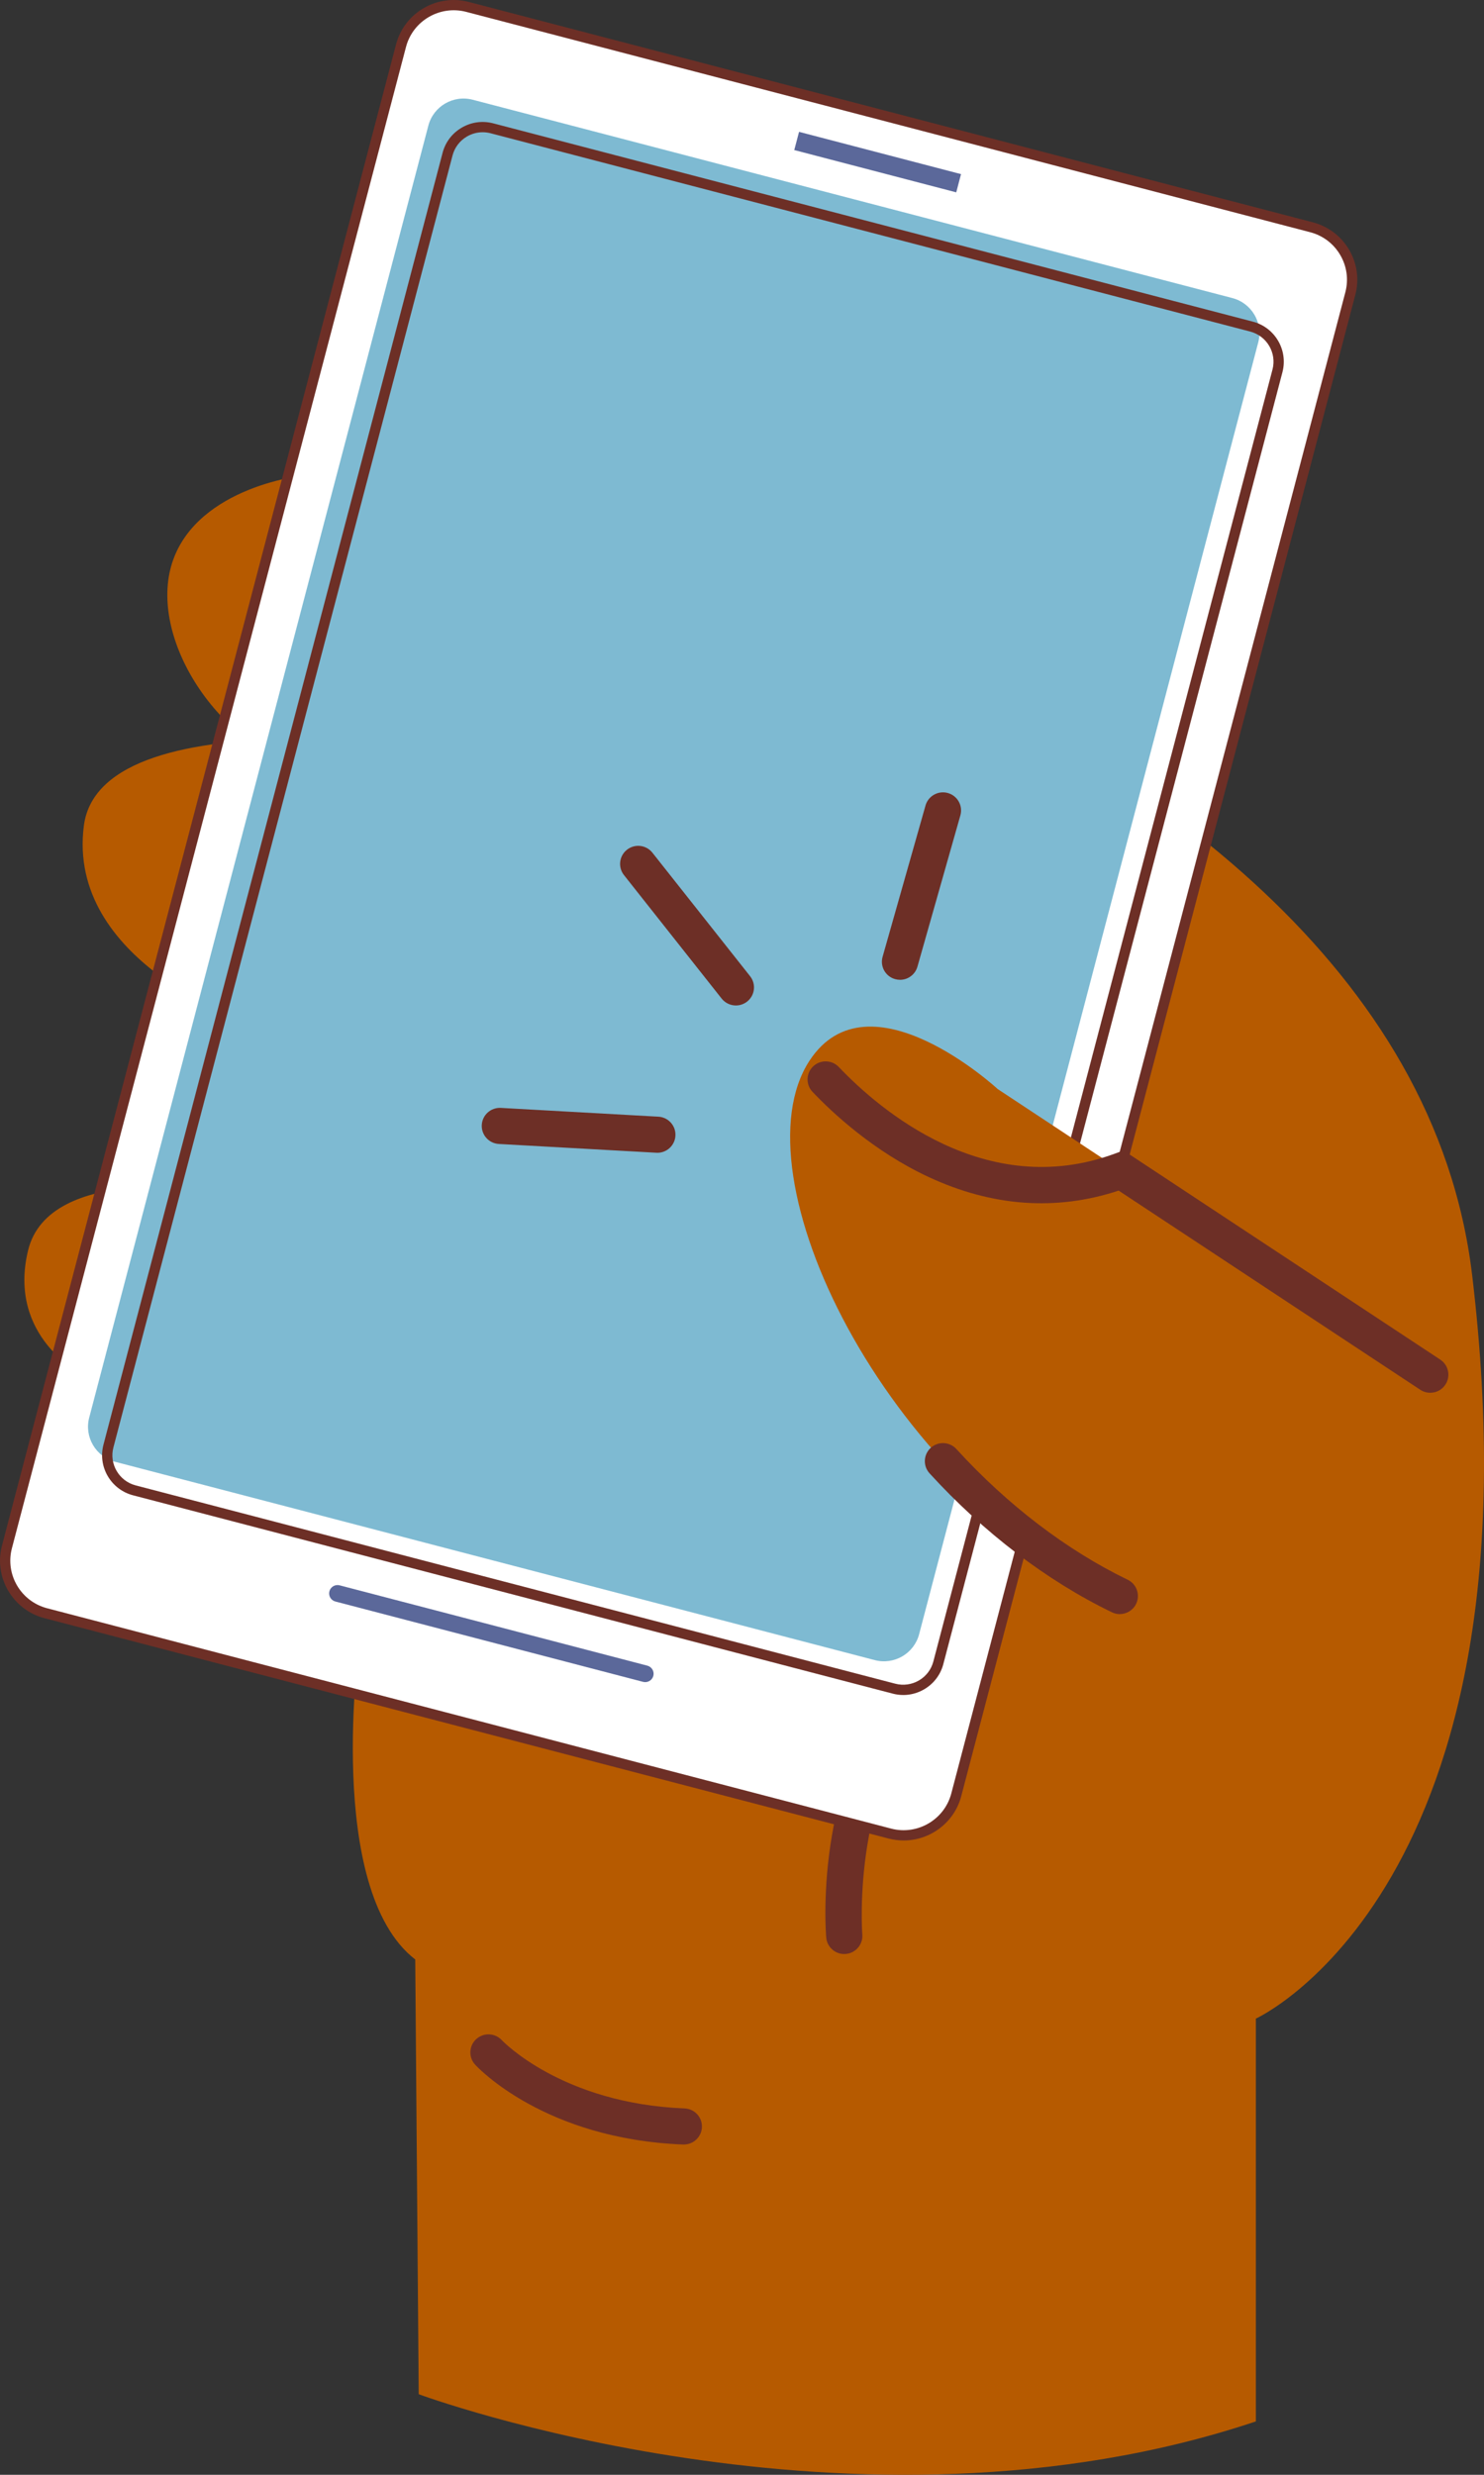 <svg width="87" height="145" viewBox="0 0 87 145" fill="none" xmlns="http://www.w3.org/2000/svg">
<rect x="0" y="0" width="87" height="145" fill="#333333" stroke="none"/>
<g clip-path="url(#clip0_2163_155)">
<path d="M11.051 81.42L4.845 80.544C4.845 80.544 0.417 78.363 1.644 73.267C2.872 68.171 12.686 69.738 12.686 69.738L11.051 81.42Z" fill="#B65A00"/>
<path d="M14.323 59.834C14.323 59.834 3.894 56.305 4.916 48.38C5.939 40.454 28.637 44.148 28.637 44.148L25.774 58.798L14.323 59.835V59.834Z" fill="#B65A00"/>
<path d="M73.625 141.873V118.272C73.625 118.272 90.597 110.578 86.304 74.701C82.009 38.824 19.64 27.818 18.413 27.818C17.185 27.818 11.256 28.787 10.028 33.193C8.802 37.601 12.891 43.959 18.616 45.366C24.343 46.772 42.747 68.586 42.747 68.586L21.07 96.284C21.07 96.284 19.026 110.694 24.343 114.807L24.547 140.279C24.547 140.279 50.108 149.742 73.625 141.872V141.873Z" fill="#B65A00"/>
<path d="M49.494 114.488C48.947 114.488 48.484 114.071 48.437 113.519C48.402 113.101 47.646 103.224 53.666 97.437C54.088 97.032 54.761 97.044 55.167 97.465C55.574 97.886 55.562 98.556 55.139 98.962C49.854 104.041 50.545 113.25 50.553 113.342C50.601 113.924 50.166 114.435 49.582 114.483C49.552 114.486 49.523 114.487 49.493 114.487L49.494 114.488Z" fill="#6D2F26"/>
<path d="M40.089 125.649C40.075 125.649 40.06 125.649 40.046 125.649C31.924 125.325 28.014 121.144 27.852 120.966C27.457 120.534 27.488 119.864 27.922 119.47C28.354 119.078 29.024 119.108 29.42 119.536C29.455 119.574 32.949 123.246 40.131 123.533C40.718 123.556 41.174 124.049 41.15 124.632C41.127 125.203 40.656 125.649 40.089 125.649Z" fill="#6D2F26"/>
<path d="M76.885 13.316L27.404 0.405C25.699 -0.04 23.956 0.977 23.509 2.676L0.405 90.638C-0.041 92.337 0.979 94.075 2.684 94.519L52.165 107.43C53.87 107.875 55.613 106.858 56.06 105.159L79.164 17.197C79.61 15.498 78.59 13.76 76.885 13.316Z" fill="white"/>
<path d="M52.973 107.834C52.681 107.834 52.384 107.797 52.09 107.72L2.608 94.81C0.746 94.324 -0.373 92.418 0.115 90.561L23.218 2.6C23.706 0.744 25.619 -0.372 27.481 0.114L76.962 13.024C77.865 13.26 78.621 13.832 79.093 14.634C79.563 15.436 79.692 16.374 79.457 17.273L56.354 105.236C55.944 106.798 54.524 107.835 52.975 107.835L52.973 107.834ZM52.243 107.139C53.784 107.541 55.365 106.618 55.769 105.083L78.872 17.121C79.067 16.377 78.96 15.601 78.57 14.937C78.18 14.273 77.555 13.8 76.808 13.605L27.328 0.695C25.787 0.294 24.205 1.216 23.802 2.751L0.698 90.714C0.295 92.25 1.22 93.826 2.761 94.228L52.242 107.138L52.243 107.139Z" fill="#6D2F26"/>
<path d="M72.244 17.463L27.712 5.844C26.574 5.547 25.41 6.226 25.112 7.361L5.23 83.056C4.932 84.191 5.613 85.351 6.751 85.648L51.283 97.267C52.421 97.564 53.586 96.885 53.884 95.751L73.766 20.055C74.064 18.921 73.382 17.76 72.244 17.463Z" fill="#7EBAD2"/>
<path d="M37.95 97.592L19.913 92.886C19.649 92.817 19.38 92.974 19.311 93.236C19.243 93.498 19.4 93.766 19.663 93.834L37.701 98.541C37.964 98.609 38.233 98.453 38.302 98.191C38.371 97.929 38.213 97.661 37.95 97.592Z" fill="#5B689A"/>
<path d="M56.34 10.202L46.845 7.725L46.564 8.792L56.06 11.27L56.34 10.202Z" fill="#5B689A"/>
<path d="M52.953 99.311C52.746 99.311 52.537 99.284 52.332 99.23L7.801 87.611C6.504 87.273 5.725 85.945 6.064 84.651L25.946 8.957C26.11 8.33 26.509 7.805 27.071 7.478C27.631 7.151 28.286 7.062 28.915 7.226L73.447 18.845C74.745 19.183 75.523 20.511 75.184 21.804L55.303 97.5C55.139 98.127 54.739 98.651 54.178 98.979C53.8 99.199 53.38 99.312 52.954 99.312L52.953 99.311ZM28.296 7.748C27.976 7.748 27.66 7.832 27.376 7.998C26.955 8.243 26.654 8.638 26.53 9.11L6.649 84.805C6.393 85.778 6.979 86.776 7.955 87.03L52.485 98.649C52.957 98.772 53.45 98.704 53.872 98.459C54.294 98.213 54.594 97.819 54.718 97.347L74.6 21.651C74.856 20.679 74.269 19.681 73.294 19.427L28.762 7.808C28.607 7.768 28.452 7.748 28.296 7.748Z" fill="#6D2F26"/>
<path d="M43.142 58.911C42.829 58.911 42.517 58.773 42.307 58.508L36.581 51.273C36.218 50.813 36.296 50.148 36.757 49.786C37.218 49.424 37.886 49.502 38.249 49.962L43.975 57.197C44.339 57.656 44.26 58.322 43.799 58.684C43.605 58.836 43.372 58.911 43.142 58.911Z" fill="#6D2F26"/>
<path d="M52.764 57.407C52.669 57.407 52.571 57.394 52.474 57.367C51.909 57.209 51.582 56.623 51.742 56.061L54.259 47.194C54.419 46.632 55.007 46.305 55.57 46.464C56.135 46.623 56.462 47.209 56.303 47.771L53.785 56.637C53.652 57.104 53.226 57.408 52.764 57.408V57.407Z" fill="#6D2F26"/>
<path d="M38.538 67.542C38.517 67.542 38.498 67.542 38.477 67.54L29.246 67.026C28.66 66.993 28.211 66.493 28.245 65.909C28.277 65.326 28.777 64.879 29.365 64.912L38.597 65.427C39.182 65.459 39.631 65.96 39.597 66.543C39.566 67.106 39.098 67.543 38.538 67.543V67.542Z" fill="#6D2F26"/>
<path d="M65.649 93.512C51.744 86.786 43.108 68.832 47.449 62.16C50.926 56.819 58.491 63.809 58.491 63.809L65.728 68.585L83.848 80.544" fill="#B65A00"/>
<path d="M83.848 81.603C83.646 81.603 83.444 81.546 83.263 81.427L65.582 69.759C61.918 70.967 58.17 70.697 54.433 68.958C51.216 67.46 48.792 65.192 47.634 63.973C47.231 63.549 47.249 62.879 47.674 62.477C48.1 62.075 48.772 62.093 49.175 62.517C51.512 64.973 57.767 70.387 65.361 67.592L65.866 67.406L84.436 79.661C84.925 79.984 85.059 80.64 84.735 81.129C84.531 81.437 84.193 81.603 83.848 81.603Z" fill="#6D2F26"/>
<path d="M65.649 94.572C65.493 94.572 65.335 94.538 65.186 94.465C61.374 92.62 57.676 89.805 54.496 86.324C54.101 85.892 54.133 85.222 54.566 84.828C54.999 84.435 55.672 84.466 56.066 84.898C59.067 88.182 62.541 90.832 66.113 92.559C66.64 92.814 66.861 93.448 66.604 93.974C66.42 94.35 66.041 94.57 65.648 94.57L65.649 94.572Z" fill="#6D2F26"/>
</g>
<defs>
<clipPath id="clip0_2163_155">
<rect width="87" height="145" fill="white"/>
</clipPath>
</defs>
</svg>
